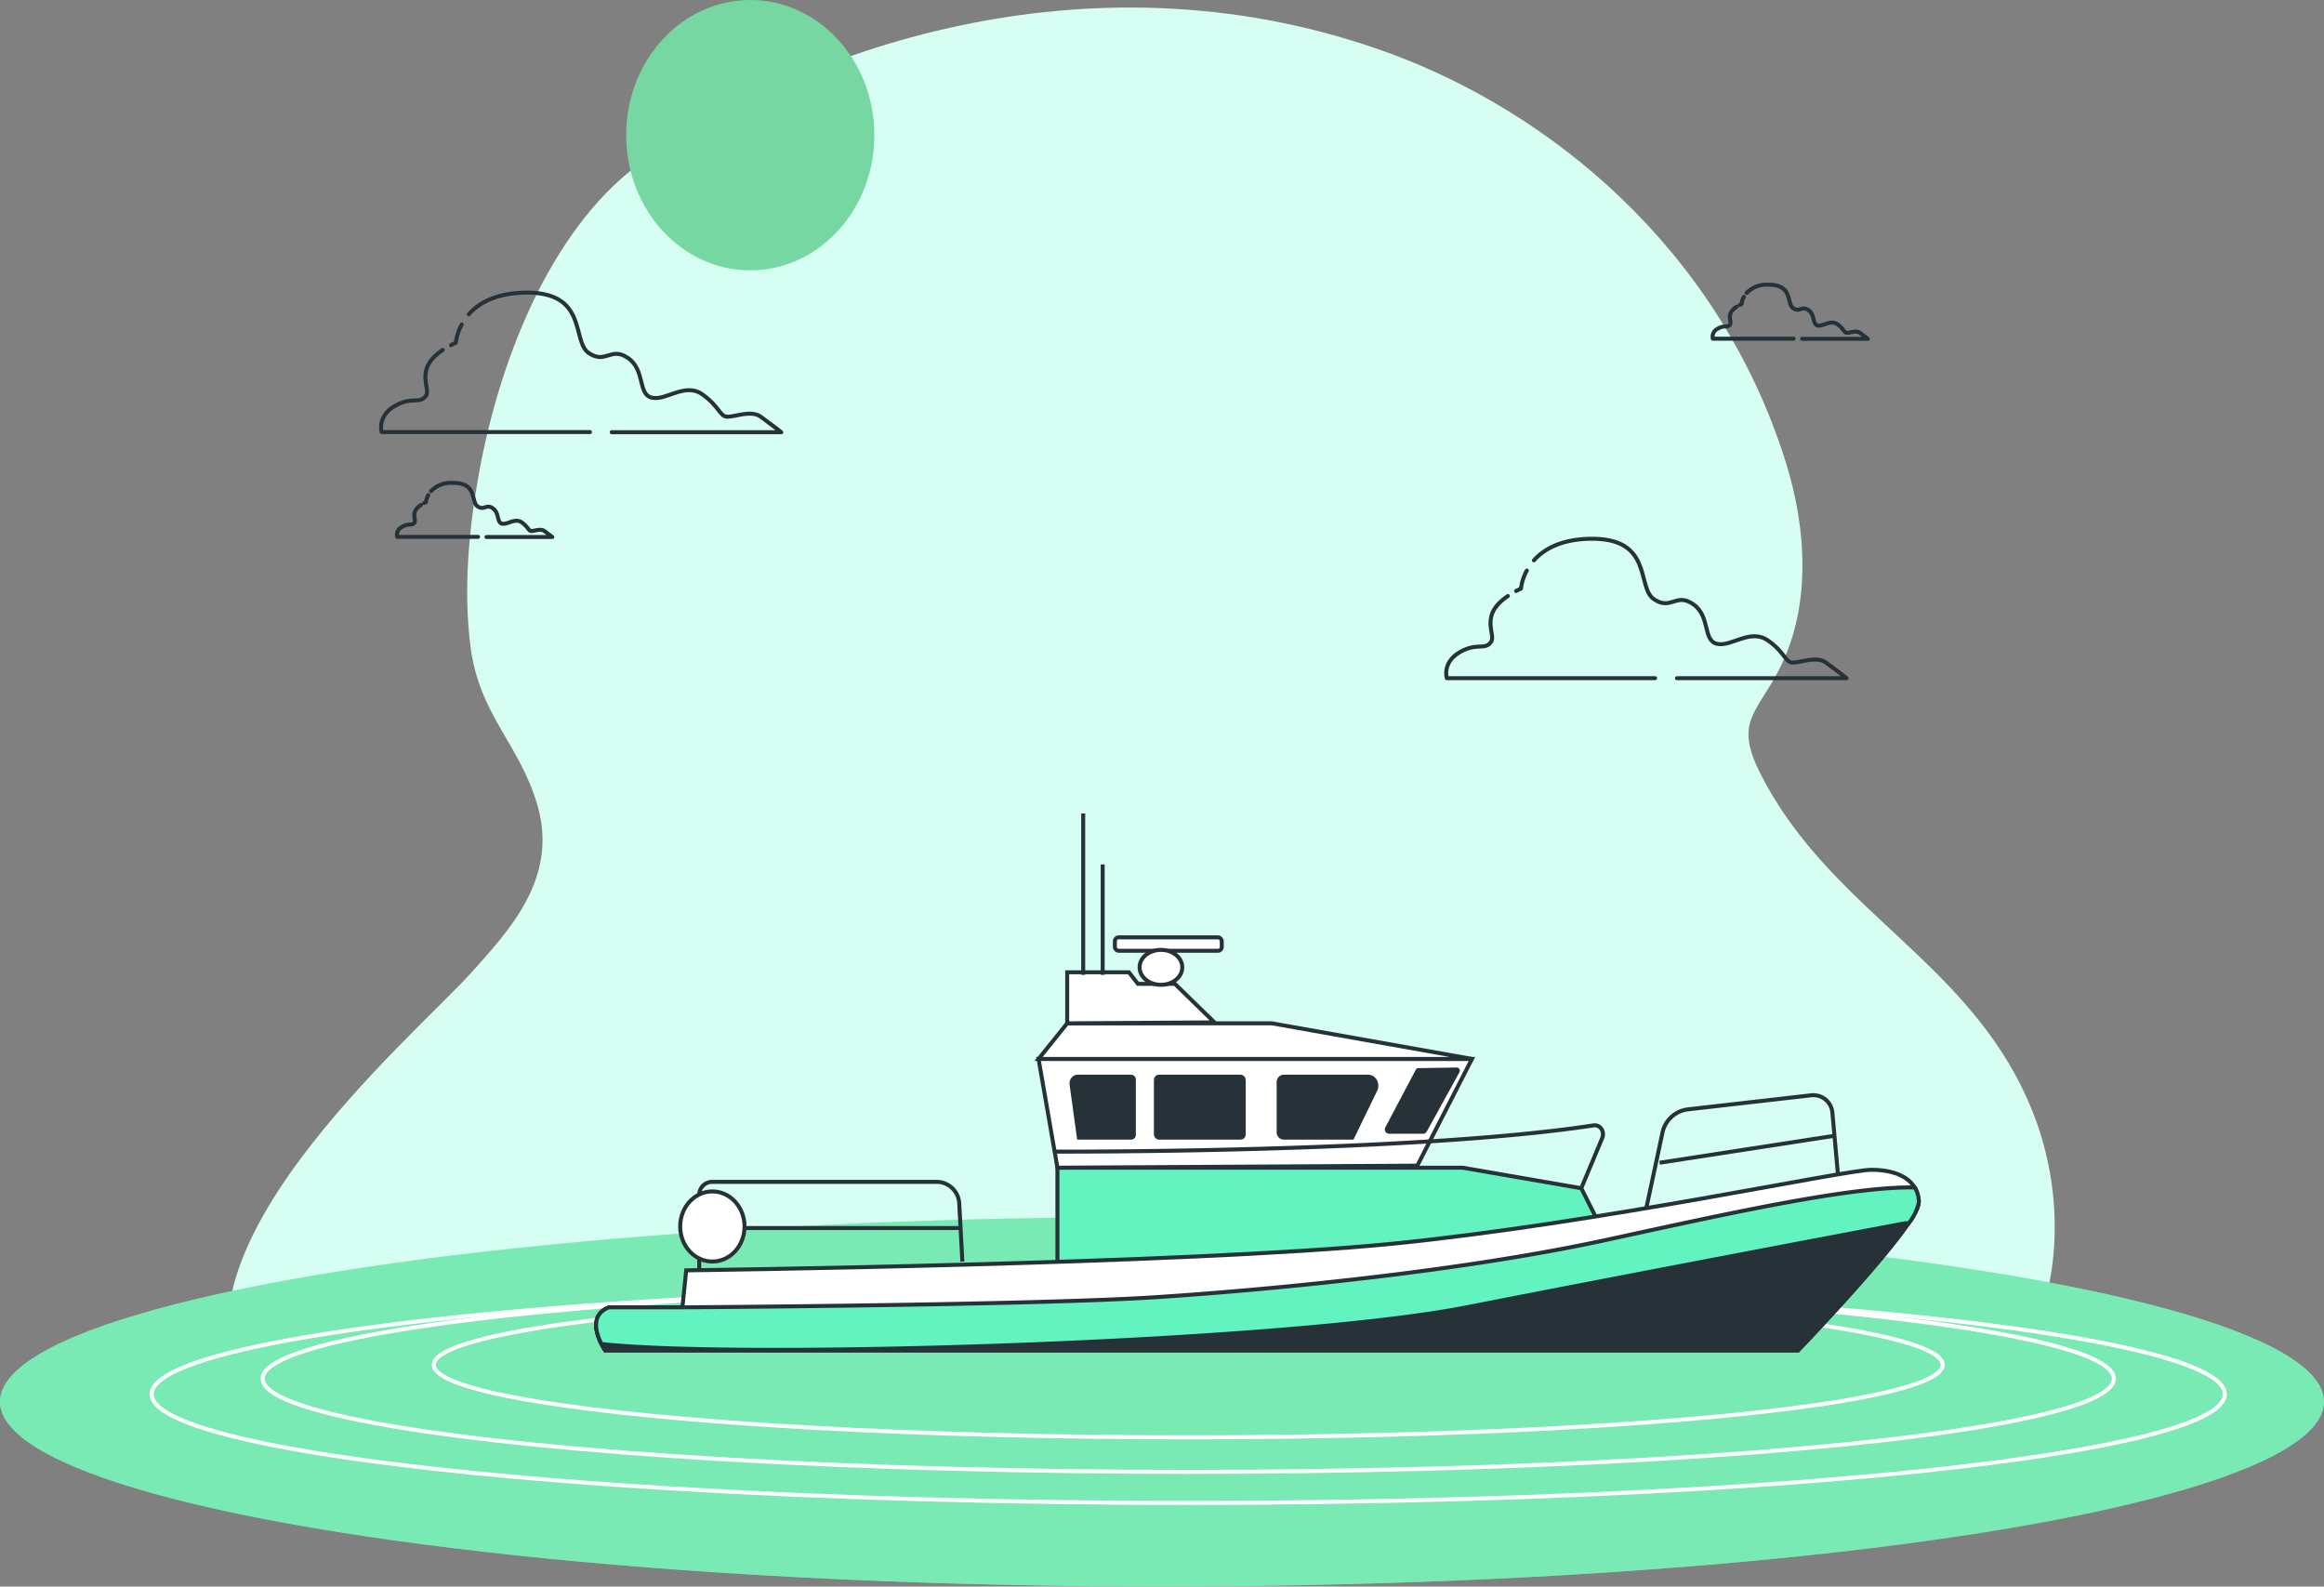 <svg xmlns="http://www.w3.org/2000/svg" width="583.093" height="398.02" viewBox="0 0 583.093 398.02"><rect x="0" y="0" width="583.093" height="398.02" fill="#808080" stroke="none"/><g id="Group_666" data-name="Group 666" transform="translate(-4828.685 11028)"><path id="Path_6914" data-name="Path 6914" d="M532.779,378.371c-14.405-39.038-50.965-51.26-68.992-86.689-6.681-13.046-1.256-15.007,4.53-26.149,8.245-15.86,7.015-35.528,1.617-52.582-16.957-53.576-59.464-87.556-99.218-102.136-73.054-26.774-145.333-2.146-186.958,26.788-21.968,15.263-35.959,47.224-41.678,79.114-2.459,13.728-3.808,28.636-2.058,42.634,2.178,17.594,12.4,24.6,16.89,40.289,5.2,18.162-7.256,31.265-16.356,41.483-14.338,16.059-82.207,73.06-55.014,108.134,7.4,9.536,21.006,11.27,30.654,9.706,84.907-13.785,152.415-22.738,250.591-21.431,36.333.483,85.321,13.259,121.681,17.48,14.418,1.663,28.837.441,39.233-14.808C539.233,423.349,540.235,398.607,532.779,378.371ZM327.26,353.245Z" transform="translate(4806.674 -11125.432)" fill="#d7fef2"></path><ellipse id="Ellipse_131" data-name="Ellipse 131" cx="291.546" cy="46.355" rx="291.546" ry="46.355" transform="translate(4828.685 -10722.691)" fill="#92e3a9"></ellipse><ellipse id="Ellipse_132" data-name="Ellipse 132" cx="291.546" cy="46.355" rx="291.546" ry="46.355" transform="translate(4828.685 -10722.691)" fill="#62f3c1" opacity="0.5"></ellipse><ellipse id="Ellipse_133" data-name="Ellipse 133" cx="260.079" cy="27.286" rx="260.079" ry="27.286" transform="translate(4866.742 -10705.527)" fill="none" stroke="#fff" stroke-miterlimit="10" stroke-width="1"></ellipse><ellipse id="Ellipse_134" data-name="Ellipse 134" cx="232.234" cy="23.39" rx="232.234" ry="23.39" transform="translate(4894.587 -10705.527)" fill="none" stroke="#fff" stroke-miterlimit="10" stroke-width="1"></ellipse><ellipse id="Ellipse_135" data-name="Ellipse 135" cx="189.289" cy="18.202" rx="189.289" ry="18.202" transform="translate(4937.532 -10703.809)" fill="none" stroke="#fff" stroke-miterlimit="10" stroke-width="1"></ellipse><path id="Path_6916" data-name="Path 6916" d="M237.319,355.876V332.69H338.967l29.781,5.154,5.2,10.309L317.7,355.876l-80.847,4.117Z" transform="translate(4856.677 -11067.748)" fill="#62f3c1" stroke="#263238" stroke-miterlimit="10" stroke-width="1"></path><path id="Path_6917" data-name="Path 6917" d="M185.635,358.228s125.7-1.548,177.233-6.685S476.4,333,483.022,333s11.822,2.569,11.822,8.233-30.265,37.084-30.265,37.084H165.3s-5.669-8.233.953-10.819h18.428Z" transform="translate(4815.222 -11067.531)" fill="#fff" stroke="#263238" stroke-miterlimit="10" stroke-width="1"></path><path id="Path_6918" data-name="Path 6918" d="M165.288,374.924H464.564s30.265-31.42,30.265-37.084h0c-13.071,1.582-45.913,5.784-62.9,10-21.52,5.324-84.111,18.1-112.44,18.1s-89.015,3.2-116.391,3.2H163.07a14.142,14.142,0,0,0,2.218,5.784Z" transform="translate(4815.237 -11064.138)" fill="#263238" stroke="#263238" stroke-miterlimit="10" stroke-width="1"></path><path id="Path_6919" data-name="Path 6919" d="M164.374,374.882c35.184,3.913,171.33-.238,217.071-9.2,47.271-9.271,110.159-21.111,110.159-21.111l.7.1a12.918,12.918,0,0,0,2.608-5.256,7.254,7.254,0,0,0-1.015-3.81c-15.788-.255-44.382,5.971-77.005,13.082-35.45,7.723-81.784,12.367-112.986,14.426s-119.155,2.569-119.155,2.569h-18.49C161.422,367.55,163.109,372.347,164.374,374.882Z" transform="translate(4815.214 -11065.711)" fill="#62f3c1" stroke="#263238" stroke-linecap="round" stroke-linejoin="round" stroke-width="1"></path><path id="Path_6920" data-name="Path 6920" d="M238.852,343.936,234.12,316.65H342.858l-13.711,26.776Z" transform="translate(4855.143 -11078.994)" fill="#fff" stroke="#263238" stroke-miterlimit="10" stroke-width="1"></path><rect id="Rectangle_1126" data-name="Rectangle 1126" width="22.035" height="15.293" rx="0.77" transform="translate(5118.701 -10757.888)" fill="#263238" stroke="#263238" stroke-miterlimit="10" stroke-width="1"></rect><path id="Path_6921" data-name="Path 6921" d="M295.037,319.271H273.971a1.341,1.341,0,0,0-1.281,1.395v12.5a1.341,1.341,0,0,0,1.281,1.395h17.178l5.778-11.908a2.437,2.437,0,0,0-.027-2.3,2.039,2.039,0,0,0-1.862-1.085Z" transform="translate(4876.806 -11077.158)" fill="#263238" stroke="#263238" stroke-miterlimit="10" stroke-width="1"></path><path id="Path_6922" data-name="Path 6922" d="M254.385,319.27h-13.4a1.508,1.508,0,0,0-1.183.574,1.8,1.8,0,0,0-.379,1.349l1.843,13.371h13.118a.7.7,0,0,0,.671-.731V320.018a.722.722,0,0,0-.672-.748Z" transform="translate(4858.116 -11077.158)" fill="#263238" stroke="#263238" stroke-miterlimit="10" stroke-width="1"></path><path id="Path_6923" data-name="Path 6923" d="M297.766,318.516l-7.621,14.426a.642.642,0,0,0,0,.587.541.541,0,0,0,.464.3h8.574a.524.524,0,0,0,.468-.289l8.2-14.885a.312.312,0,0,0,0-.3.262.262,0,0,0-.239-.144l-9.635.153a.265.265,0,0,0-.219.153Z" transform="translate(4886.571 -11077.9)" fill="#263238" stroke="#263238" stroke-miterlimit="10" stroke-width="1"></path><path id="Path_6924" data-name="Path 6924" d="M234.12,320.331,241.3,311.4h51.363l50.192,8.931Z" transform="translate(4855.143 -11082.675)" fill="#fff" stroke="#263238" stroke-miterlimit="10" stroke-width="1"></path><path id="Path_6925" data-name="Path 6925" d="M238.72,316.679V303.87H254.2l2.264,2.909h9.276l9.917,9.662Z" transform="translate(4857.727 -11087.955)" fill="#fff" stroke="#263238" stroke-miterlimit="10" stroke-width="1"></path><rect id="Rectangle_1127" data-name="Rectangle 1127" width="26.814" height="3.368" rx="0.93" transform="translate(5108.41 -10792.845)" fill="#fff" stroke="#263238" stroke-miterlimit="10" stroke-width="1"></rect><path id="Path_6926" data-name="Path 6926" d="M261.063,304.942c0,2.416-2.389,4.389-5.356,4.389s-5.356-1.973-5.356-4.389,2.389-4.372,5.356-4.372S261.063,302.526,261.063,304.942Z" transform="translate(4864.259 -11090.269)" fill="#fff" stroke="#263238" stroke-miterlimit="10" stroke-width="1"></path><path id="Path_6927" data-name="Path 6927" d="M179.6,356.758V338.182a3.272,3.272,0,0,1,3.123-3.4H239.38a5.705,5.705,0,0,1,5.466,5.6l.781,14.392" transform="translate(4824.521 -11066.283)" fill="none" stroke="#263238" stroke-miterlimit="10" stroke-width="1"></path><path id="Path_6928" data-name="Path 6928" d="M331.79,350.148l3.967-18.542A7.459,7.459,0,0,1,342,325.583l31.311-3.572a4.806,4.806,0,0,1,5.138,4.559l1.374,15.31" transform="translate(4910 -11075.254)" fill="none" stroke="#263238" stroke-miterlimit="10" stroke-width="1"></path><line id="Line_363" data-name="Line 363" y1="6.787" x2="44.008" transform="translate(5245.085 -10743.088)" fill="none" stroke="#263238" stroke-miterlimit="10" stroke-width="1"></line><path id="Path_6929" data-name="Path 6929" d="M236.67,333.043s89.858.374,135.271-6.583a1.987,1.987,0,0,1,1.951.878,2.413,2.413,0,0,1,.22,2.287l-5.263,12.605" transform="translate(4856.576 -11072.134)" fill="none" stroke="#263238" stroke-miterlimit="10" stroke-width="1"></path><line id="Line_364" data-name="Line 364" x2="65.293" transform="translate(5004.48 -10719.918)" fill="none" stroke="#263238" stroke-miterlimit="10" stroke-width="1"></line><ellipse id="Ellipse_136" data-name="Ellipse 136" cx="8.074" cy="8.795" rx="8.074" ry="8.795" transform="translate(4999.343 -10729.104)" fill="#fff" stroke="#263238" stroke-miterlimit="10" stroke-width="1"></ellipse><line id="Line_365" data-name="Line 365" y1="40.487" transform="translate(5100.46 -10823.925)" fill="none" stroke="#263238" stroke-miterlimit="10" stroke-width="1"></line><line id="Line_366" data-name="Line 366" y1="27.694" transform="translate(5105.348 -10811.133)" fill="none" stroke="#263238" stroke-miterlimit="10" stroke-width="1"></line><path id="Path_6968" data-name="Path 6968" d="M347.19,45.6c2.4-2.714,6.607-5.212,13.8-5.408,16.252-.432,11.93,12.142,16.252,15.113s5.55-1.727,9.91,1.3,2.378,9.068,5.937,9.931,8.324-3.917,12.685-.833,4.36,5.613,6.342,5.613,5.946-1.727,8.324,0,5.153,3.886,5.153,3.886H383.036" transform="translate(4599.121 -10994.77)" fill="none" stroke="#263238" stroke-linecap="round" stroke-linejoin="round" stroke-width="1"></path><path id="Path_6969" data-name="Path 6969" d="M432.15,53.141c.387-.206.793-.411,1.227-.617a12.416,12.416,0,0,1,1.463-4.554" transform="translate(4509.688 -10994.551)" fill="none" stroke="#263238" stroke-linecap="round" stroke-linejoin="round" stroke-width="1"></path><path id="Path_6970" data-name="Path 6970" d="M450.466,74.773H398.2s-1.189-3.886,3.171-6.477,6.333-.432,7.918-2.591c1.416-1.923-3.143-6.58,4.238-11.545" transform="translate(4526.245 -10994.378)" fill="none" stroke="#263238" stroke-linecap="round" stroke-linejoin="round" stroke-width="1"></path><path id="Path_6971" data-name="Path 6971" d="M64,105.658c2.4-2.714,6.607-5.212,13.8-5.408,16.252-.432,11.892,12.09,16.252,15.113s5.55-1.727,9.91,1.3,2.378,9.068,5.937,9.931,8.324-3.886,12.722-.894,4.36,5.613,6.342,5.613,5.946-1.727,8.324,0,5.153,3.907,5.153,3.907H99.883" transform="translate(5149.549 -10993.083)" fill="none" stroke="#263238" stroke-linecap="round" stroke-linejoin="round" stroke-width="1"></path><path id="Path_6972" data-name="Path 6972" d="M149,113.14c.387-.206.793-.411,1.227-.617A12.408,12.408,0,0,1,151.69,108" transform="translate(5060.076 -10992.865)" fill="none" stroke="#263238" stroke-linecap="round" stroke-linejoin="round" stroke-width="1"></path><path id="Path_6973" data-name="Path 6973" d="M167.316,134.823H115.048s-1.189-3.876,3.171-6.467,6.333-.432,7.919-2.591c1.416-1.923-3.143-6.59,4.238-11.545" transform="translate(5076.633 -10992.689)" fill="none" stroke="#263238" stroke-linecap="round" stroke-linejoin="round" stroke-width="1"></path><path id="Path_6974" data-name="Path 6974" d="M58.32,40.316a6.852,6.852,0,0,1,5.361-2.056c6.3-.164,4.615,4.688,6.3,5.86s2.152-.668,3.851.5.944,3.526,2.3,3.855,3.228-1.5,4.927-.329,1.689,2.18,2.463,2.18,2.3-.679,3.228,0,2,1.5,2,1.5H72.241" transform="translate(5208.592 -10994.823)" fill="none" stroke="#263238" stroke-linecap="round" stroke-linejoin="round" stroke-width="1"></path><path id="Path_6975" data-name="Path 6975" d="M91.3,43.235c.151-.082.311-.165.481-.236a4.642,4.642,0,0,1,.566-1.768" transform="translate(5173.875 -10994.74)" fill="none" stroke="#263238" stroke-linecap="round" stroke-linejoin="round" stroke-width="1"></path><path id="Path_6976" data-name="Path 6976" d="M98.4,51.639H78.118a2.2,2.2,0,0,1,1.227-2.488c1.689-1.028,2.463-.175,3.077-1.028s-1.218-2.56,1.642-4.482" transform="translate(5180.31 -10994.673)" fill="none" stroke="#263238" stroke-linecap="round" stroke-linejoin="round" stroke-width="1"></path><path id="Path_6977" data-name="Path 6977" d="M408.06,88.676a6.852,6.852,0,0,1,5.361-2.056c6.3-.165,4.615,4.688,6.3,5.86s2.152-.668,3.841.5.944,3.526,2.312,3.855,3.228-1.5,4.927-.329,1.689,2.18,2.463,2.18,2.3-.679,3.228,0,2,1.5,2,1.5H421.972" transform="translate(4528.766 -10993.466)" fill="none" stroke="#263238" stroke-linecap="round" stroke-linejoin="round" stroke-width="1"></path><path id="Path_6978" data-name="Path 6978" d="M441.04,91.595c.151-.082.311-.164.481-.236a4.641,4.641,0,0,1,.566-1.768" transform="translate(4494.049 -10993.383)" fill="none" stroke="#263238" stroke-linecap="round" stroke-linejoin="round" stroke-width="1"></path><path id="Path_6979" data-name="Path 6979" d="M448.151,100H427.86A2.212,2.212,0,0,1,429.1,97.49c1.689-1.028,2.463-.175,3.077-1.028s-1.189-2.539,1.642-4.462" transform="translate(4500.472 -10993.314)" fill="none" stroke="#263238" stroke-linecap="round" stroke-linejoin="round" stroke-width="1"></path><ellipse id="Ellipse_137" data-name="Ellipse 137" cx="31.13" cy="33.91" rx="31.13" ry="33.91" transform="translate(4985.797 -11028)" fill="#76d7a2"></ellipse></g></svg>